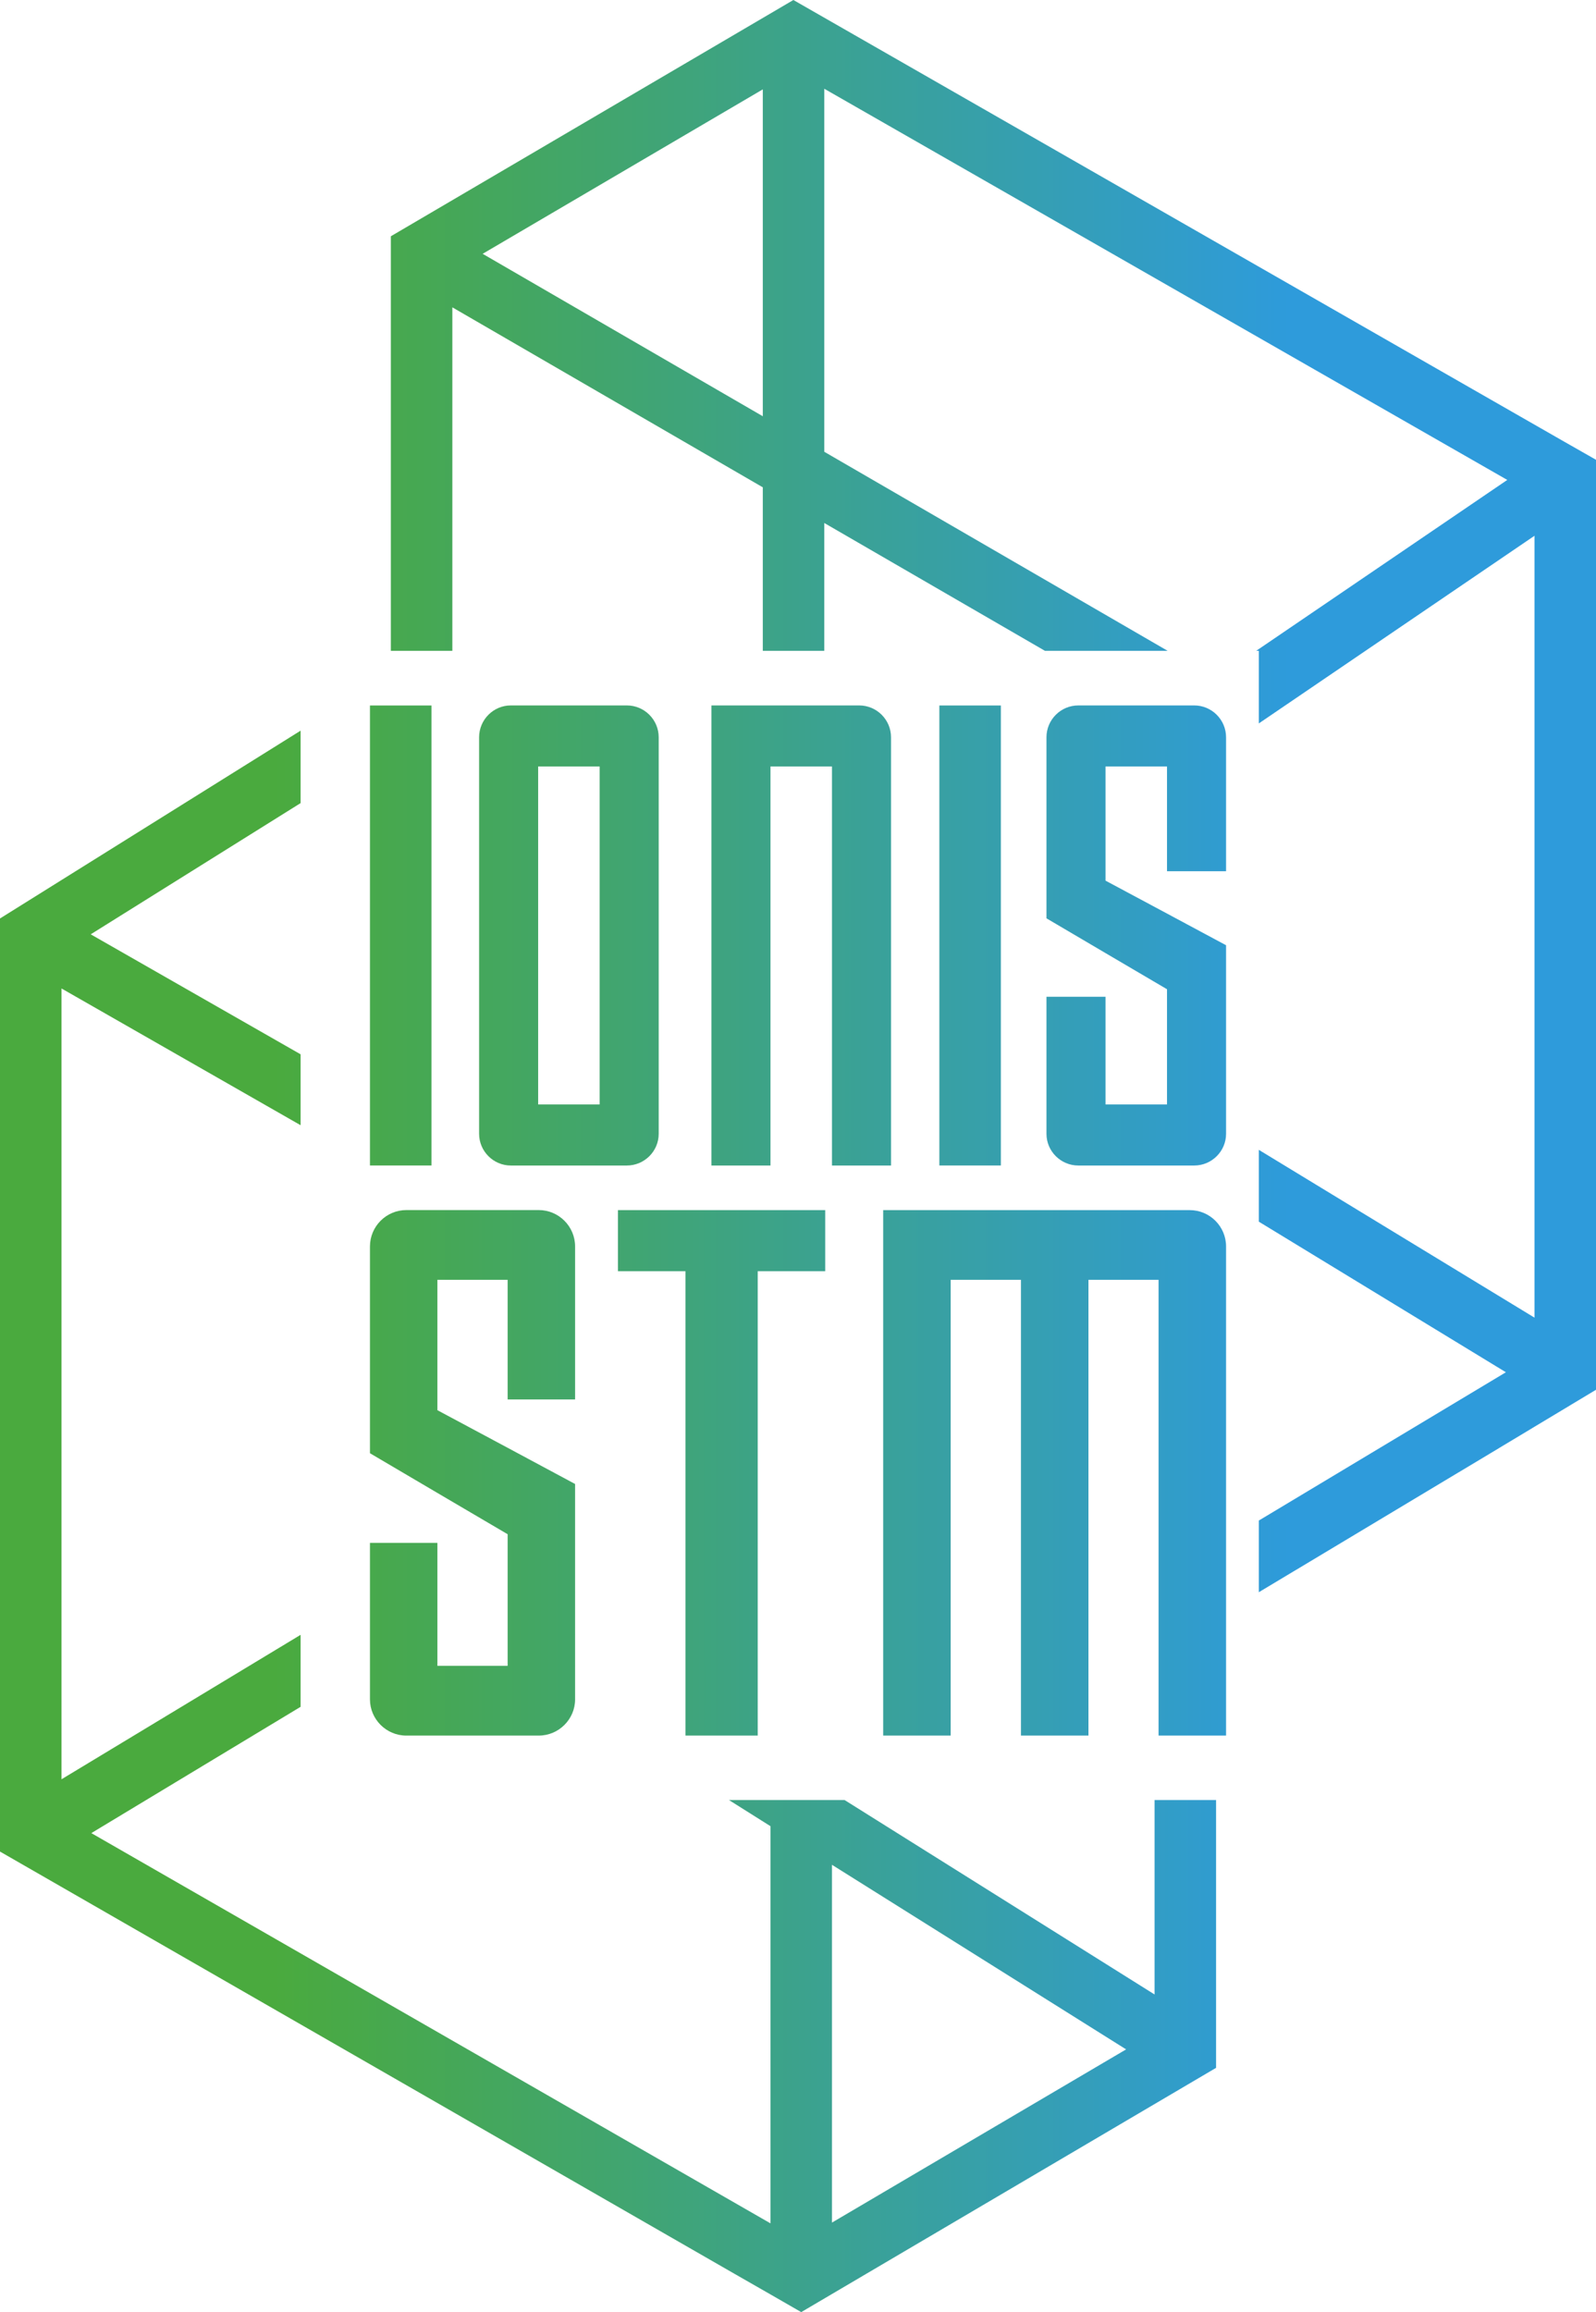 <svg xmlns="http://www.w3.org/2000/svg" width="600" height="868.844" viewBox="0 0 600 868.844"><linearGradient id="a" gradientUnits="userSpaceOnUse" y1="434.422" x2="600" y2="434.422"><stop offset=".172" stop-color="#4aaa3e"/><stop offset=".385" stop-color="#41a56f"/><stop offset=".808" stop-color="#2e9bdb"/></linearGradient><path d="M162.204 265.101h-23.121v172.873h23.12V265.101zm190.937 0v172.873h23.122V265.101H353.14zm-117.476-.014h-43.642c-6.532 0-11.908 5.375-11.908 11.965v149.017c0 6.532 5.376 11.908 11.908 11.908h43.642c6.59 0 11.965-5.376 11.965-11.908V277.052c0-6.59-5.376-11.965-11.965-11.965zm-10.231 149.942h-23.122V288.034h23.122V415.03zM448.96 265.087h-43.584c-6.59 0-11.966 5.375-11.966 11.965v68.035l22.197 13.063 23.121 13.584v43.295h-23.121v-40.463H393.41v51.503c0 6.532 5.376 11.908 11.966 11.908h43.584c6.59 0 11.965-5.376 11.965-11.908v-70.867l-22.197-11.907-23.121-12.37v-42.89h23.121v39.364h22.197v-50.347c0-6.59-5.376-11.965-11.965-11.965zm-296.21 387.11h49.782c7.527 0 13.667-6.14 13.667-13.6V557.65l-25.354-13.6-26.41-14.13v-48.99h26.41v44.962H216.2v-57.507c0-7.527-6.14-13.667-13.667-13.667h-49.783c-7.526 0-13.666 6.14-13.666 13.667v77.71l25.353 14.922 26.41 15.516v49.452h-26.41V579.77h-25.353v58.827c0 7.462 6.14 13.602 13.666 13.602zm182.221-214.22V277.052c0-6.59-5.376-11.965-11.965-11.965h-55.55v172.89h22.197V288.034h23.122v149.943h22.196zm112.312 16.763h-115.26v197.456H357.4V480.925h26.416v171.271h25.376V480.925h26.358v171.271h25.376V468.381c0-7.514-6.127-13.641-13.642-13.641zm-214.97 22.948h25.375v174.508h27.167V477.688h25.376V454.74h-77.919v22.948zm355.606-311.792l-50.578-28.96L298.266 0l-151.33 88.786v155.78h23.122V115.491l116.705 67.63v61.445h23.121v-48.034l82.948 48.034h46.128L309.884 169.77V33.352l256.763 146.995-94.393 64.22h.983v27.283l103.642-70.52v293.814l-103.642-63.063v26.994l92.89 56.59-92.89 55.722v26.937l87.515-52.486 27.687-16.647L600 522.254v-349.48l-12.081-6.878zm-301.156-9.48l-105.318-61.04 105.318-61.792v122.832zM434.046 749.48l-116.532-73.064h-43.468l15.607 9.827V835.49L34.335 688.844l78.67-47.457v-27.052l-89.884 54.278V371.445l89.885 51.387v-26.647l-78.902-45.087 78.902-49.306v-27.226L0 345.144V695.78l276.127 158.671 13.526 7.745 11.56 6.648 155.954-91.792V676.416h-23.12v73.064zm-121.271 85.722v-134.45l110.578 69.364-110.578 65.086z" fill="url(#a)"/></svg>